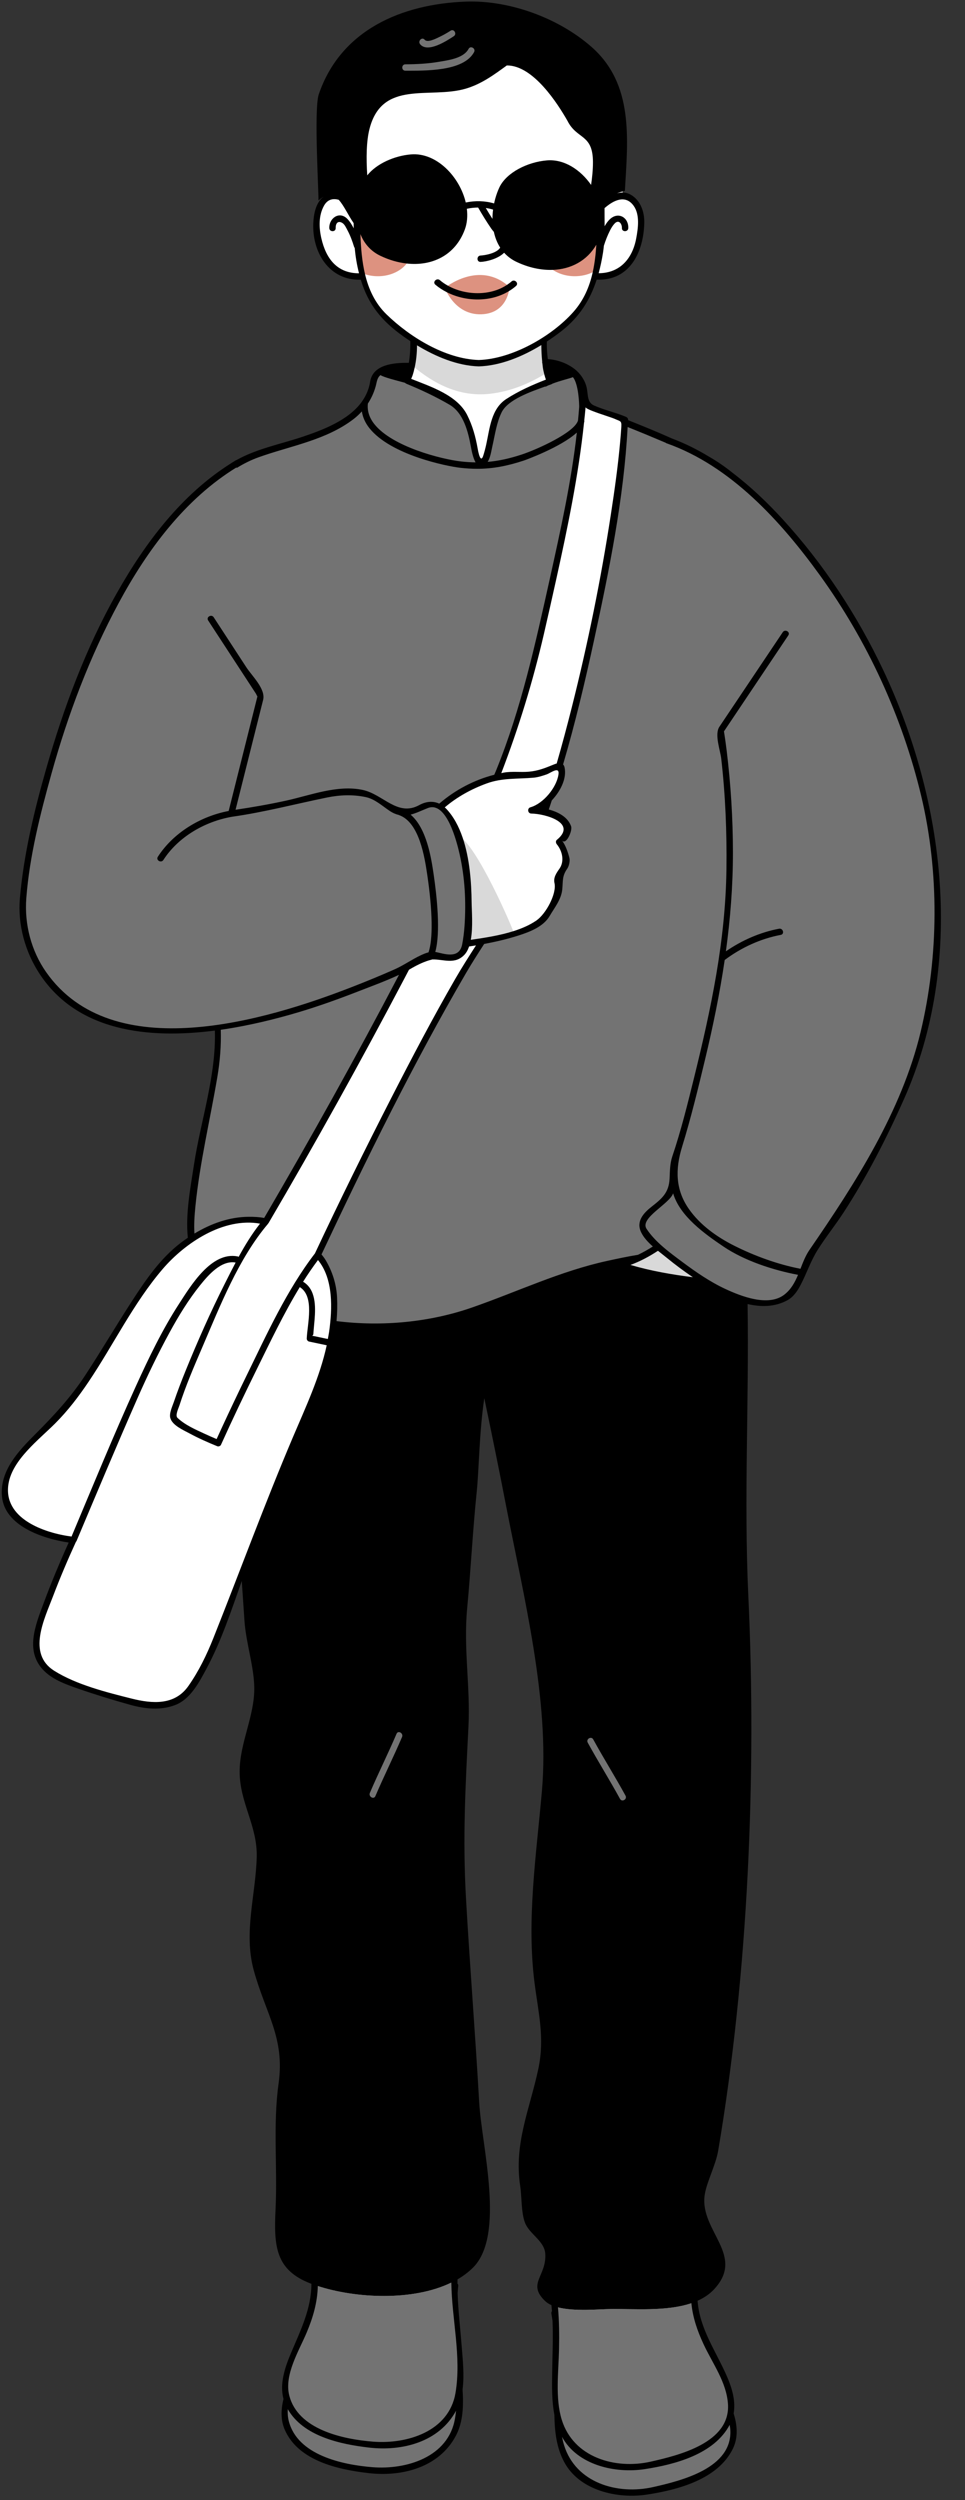 <?xml version="1.0" encoding="UTF-8"?><svg xmlns="http://www.w3.org/2000/svg" xmlns:xlink="http://www.w3.org/1999/xlink" height="501.2" preserveAspectRatio="xMidYMid meet" version="1.0" viewBox="560.5 0.3 193.5 501.2" width="193.5" zoomAndPan="magnify"><rect x="560.5" y="0.3" width="193.5" height="501.2" fill="#333333" stroke="none"/><g id="change1_1"><path d="M748.363,182.065c-0.484,23.838-3.356,32.529-15.286,54.275c-2.803,5.107-5.798,9.672-9.323,14.285 c-2.054,2.687-2.844,8.564-6.299,10.11c-2.106,0.937-4.54,0.886-7.062,0.262c-0.465-0.115-0.935-0.278-1.404-0.431 c0.254,0.521,0.51,0.855,0.772,0.927c0.135,8.102,0.026,16.346-0.08,24.322c-0.149,11.282-0.304,22.947,0.231,34.387 c1.785,38.233-0.36,77.707-6.041,111.153c-0.234,1.383-0.808,2.934-1.364,4.436c-0.623,1.685-1.21,3.276-1.374,4.688 c-0.35,3.047,0.96,5.614,2.228,8.097c1.783,3.494,3.324,6.513-0.178,10.247c-0.925,0.986-2.128,1.759-3.677,2.362 c-0.079,0.031-0.163,0.053-0.243,0.082c0.158,0.172,0.316,0.335,0.475,0.514c0.352,5.999,4.209,10.88,6.443,16.328 c0.916,2.252,1.112,4.223,0.777,5.946c3.163,9.364-6.42,13.65-14.556,15.261c-8.781,2.146-18.939-0.969-19.871-11.207 c-0.098-1.077-0.152-2.167-0.184-3.263c-0.128-0.585-0.222-1.197-0.28-1.837c-0.521-5.72,0.058-11.766-0.135-17.484 c-0.082-0.526-0.145-1.059-0.253-1.574l0.176,0.015c-0.027-0.435-0.065-0.867-0.104-1.297c0.092-0.206,0.189-0.389,0.283-0.586 c-0.025-0.008-0.056-0.013-0.081-0.021c-0.728-0.243-1.295-0.554-1.685-0.925c-1.923-1.838-1.489-2.856-0.77-4.543 c0.488-1.146,1.095-2.572,0.982-4.501c-0.101-1.732-1.224-2.903-2.309-4.037c-0.756-0.79-1.47-1.537-1.812-2.429 c-0.463-1.217-0.58-3.038-0.684-4.645c-0.06-0.926-0.116-1.802-0.231-2.552c-0.93-6.084,0.503-11.326,2.019-16.877 c0.56-2.05,1.14-4.172,1.607-6.371c1.081-5.094,0.433-9.408-0.253-13.977c-0.169-1.121-0.341-2.269-0.494-3.462 c-1.307-10.2-0.249-20.776,0.775-31.004c0.246-2.465,0.493-4.926,0.706-7.374c1.342-15.362-2.242-32.907-5.404-48.386 c-0.614-3.006-1.218-5.956-1.772-8.826c-1.27-6.569-2.707-13.665-4.393-21.697l-1.259,0.038c-0.656,4.426-0.918,9.186-1.126,13.01 c-0.123,2.243-0.229,4.18-0.388,5.714c-0.441,4.258-0.76,8.592-1.068,12.783c-0.256,3.489-0.521,7.096-0.856,10.636 c-0.424,4.486-0.184,8.839,0.047,13.048c0.193,3.493,0.391,7.104,0.208,10.758l-0.054,1.058c-0.593,11.66-1.105,21.729-0.434,33.467 c0.385,6.756,0.856,13.619,1.312,20.255c0.463,6.738,0.94,13.704,1.329,20.559c0.119,2.103,0.486,4.748,0.874,7.549 c1.259,9.079,2.826,20.378-1.934,25.106c-0.97,0.964-2.152,1.808-3.609,2.581c0.093,0.192,0.188,0.391,0.279,0.578 c-0.004,0.329-0.002,0.659,0.002,0.99l0.187-0.029c-0.064,0.466-0.115,0.935-0.157,1.408c0.203,5.771,1.246,11.827,1.135,17.63 c-0.012,0.635-0.063,1.245-0.146,1.831c0.047,1.103,0.07,2.2,0.049,3.288c-0.196,10.278-10.104,14.112-19.016,12.602 c-8.23-1.026-18.094-4.613-15.612-14.178c-0.457-1.695-0.403-3.675,0.349-5.987c1.844-5.608,5.353-10.765,5.255-16.795 c0.099-0.179,0.205-0.371,0.316-0.57c-0.034-0.012-0.07-0.022-0.104-0.033l-0.285-0.096c-0.144-0.048-0.288-0.095-0.423-0.148 c-6.778-2.567-7.058-7.105-6.714-14.275c0.162-3.391,0.111-6.78,0.063-10.058c-0.079-5.205-0.154-10.121,0.543-15.127 c0.914-6.569-0.724-10.907-2.621-15.93c-0.816-2.163-1.662-4.398-2.375-7.005c-1.35-4.926-0.74-9.751-0.094-14.859 c0.316-2.504,0.644-5.094,0.71-7.668c0.085-3.304-0.841-6.174-1.737-8.948c-0.87-2.693-1.692-5.237-1.688-8.192 c0.004-2.784,0.741-5.537,1.454-8.199c0.763-2.848,1.55-5.791,1.477-8.836c-0.056-2.303-0.54-4.737-1.006-7.09 c-0.405-2.042-0.824-4.153-0.96-6.161l-0.645-9.531c0.147-0.407,0.159-1.083,0.073-1.95c-0.239,0.62-0.497,1.236-0.721,1.86 c-0.353,0.983-0.691,1.968-0.995,2.961c-2.701,6.628-5.17,15.267-9.619,20.873c-4.317,4.98-10.945,2.28-17.078,0.337 c-6.132-1.943-14.904-3.786-13.324-11.303c1.316-6.264,7.344-19.388,7.344-19.388s-13.42-1.512-13.719-9.424 c-0.695-6.033,8.533-12.598,12.092-17.083c5.075-5.474,14.348-23.15,19.423-28.624c1.967-2.215,3.942-3.898,5.852-5.177 c-0.295-2.923,0.178-6.536,0.765-11.428c1.081-11.014,4.969-20.959,4.603-31.108c-31.675,4.26-40.046-14.163-39.077-25.799 c1.265-15.175,13.418-68.732,41.908-86.565c0.313-0.213,0.626-0.412,0.937-0.596c0.041-0.024,0.08-0.053,0.121-0.077l0,0.002 c7.457-4.334,25.857-5,27.335-16.784c0.369-2.945,7.623-2.658,7.623-2.658l-0.888,2.915c0.361-0.909,0.661-1.879,0.889-2.915 c0.011-0.064,0.016-0.134,0.026-0.199c0,0,0,0,0,0c0.249-1.644,0.269-3.585,0.178-5.512c-3.444-2.172-6.347-4.686-7.56-6.716 c-0.949-1.589-1.827-3.828-2.491-6.161c-0.15-0.058-0.292-0.128-0.437-0.194l0.033,0.591c-5.369,0.358-8.023-3.384-8.739-9.021 c-0.341-2.69,0.186-4.761,1.235-5.96c-0.198-1.571-0.388-3.13-0.407-3.612c-0.189-4.998-0.584-15.397,0.129-17.487 c5.129-15.043,20.293-17.833,28.876-18.157c0.365-0.014,0.73-0.021,1.098-0.021c8.338,0,17.412,3.425,23.682,8.937 c7.799,6.858,7.18,16.918,6.581,26.647l0.137,2.553c2.482,0.08,4.087,2.841,3.546,7.102c-0.716,5.637-3.371,9.379-8.739,9.021 l0.143-2.553c-0.677,3.056-1.799,6.24-3.039,8.315c-1.213,2.03-4.118,4.546-7.563,6.718c-0.081,1.695-0.07,3.393,0.103,4.897 c0.037,0,8.844,0.019,7.912,8.977c0,0,0.07,0.026,0.197,0.074c3.332,0.147,4.845,1.326,7.843,2.525 c-0.006,0.159-0.019,0.349-0.027,0.516c2.64,1.059,5.641,2.296,8.542,3.565l-0.001-0.001c2.354,0.803,4.747,1.932,7.15,3.348 c0.84,0.431,1.615,0.85,2.301,1.248c2.419,1.406,4.511,3.128,6.354,5.067C730.43,115.731,748.994,151.047,748.363,182.065z" fill="#FFF"/></g><g id="change2_1"><path d="M662.672,57.844c0,0-0.257,5.277-5.645,5.46c-5.389,0.182-7.332-5.295-7.332-5.295 S656.612,52.311,662.672,57.844z M636.396,44.51c-0.398-0.02-0.786-0.006-1.166,0.028c0.181,1.11,0.364,2.148,0.535,3.056 c-1.665,0.213-2.866-0.651-3.856-1.889c0.221,3.063,0.188,6.043,0.571,9.079c0.094,0.048,0.197,0.086,0.294,0.131 c0.144,0.066,0.286,0.136,0.437,0.194c0.805,0.312,1.693,0.508,2.634,0.555c3.848,0.189,7.091-2.153,7.244-5.232 C643.241,47.351,640.244,44.701,636.396,44.51z M678.286,44.803c-0.059,0.061-0.11,0.125-0.171,0.185 c0-0.072,0.007-0.145,0.008-0.217c-0.782-0.198-1.616-0.303-2.491-0.26c-3.848,0.189-6.846,2.841-6.693,5.921 c0.152,3.08,3.395,5.422,7.244,5.232c1.371-0.068,2.63-0.452,3.681-1.052c0.324-2.904,0.636-5.752,0.816-8.676 C679.996,45.432,679.181,45.049,678.286,44.803z" fill="#DD9280"/></g><g id="change3_1"><path d="M681.5,364.167c-0.229-4.67-4.013-10.382-6.787-13.981c-1.335-1.732-0.266-4.476,1.435-5.473 c2.063-1.208,4.145-0.288,5.473,1.435c3.735,4.846,7.574,11.794,7.879,18.019C689.753,369.325,681.752,369.301,681.5,364.167z M638.954,365.186c3.462-5.2,5.751-11.291,7.403-17.289c1.372-4.982-6.346-7.094-7.714-2.127 c-1.484,5.389-3.486,10.705-6.597,15.378C629.178,365.456,636.11,369.457,638.954,365.186z M642.269,194.138 c1.576-0.716,2.801-2.084,4.536-2.365c1.727-0.279,3.386,1.118,5.115,0.442c1.199-0.469,1.685-1.496,1.938-2.719 c0.156-0.753,0.225-1.579,0.316-2.399c0.484-4.343,0.28-8.847-0.408-13.123c-0.26-1.616-0.708-3.972-1.472-6.198 c-0.807-2.351-1.971-4.543-3.651-5.568c2.98-2.626,7.04-5.056,11.457-6.087c4.823-11.599,6.546-18.383,11.296-39.759 c5.121-23.045,5.882-34.453,5.885-34.454c0.244,0,0.453,0.019,0.679,0.029c-0.127-0.048-0.197-0.074-0.197-0.074 c0.931-8.958-7.875-8.977-7.912-8.977c0,0-0.003,0-0.003,0l0.006,0.023l1.032,3.809l0.001,0.004c0,0-7.716,2.901-9.847,5.188 s-2.358,11.704-4.171,11.229c-1.813-0.475-0.367-5.738-4.471-11.229c-0.525-0.703-5.588-3.434-10.232-5.286l0.003-0.01l0.888-2.915 c0,0-7.254-0.287-7.623,2.658c-1.478,11.784-19.878,12.45-27.335,16.784l0-0.002c-0.041,0.024-0.08,0.053-0.121,0.077 c-0.311,0.184-0.623,0.384-0.937,0.596c-28.491,17.833-40.644,71.39-41.908,86.565c-0.97,11.636,7.402,30.059,39.077,25.799 c0.366,10.149-3.522,20.094-4.603,31.108c-0.587,4.892-1.06,8.505-0.765,11.428c8.069-5.405,14.948-3.535,14.948-3.535 s14.808-25.231,28.236-50.929C642.108,194.21,642.187,194.176,642.269,194.138z M638.632,16.624 c4.272,0.719,8.645,0.655,12.666-1.083c2.671-1.155,7.552-3.136,8.087-6.466c0.236-1.467-0.656-2.547-1.747-2.991 c1.039-2.821-3.117-5.149-4.534-2.289c-0.375,0.758-2.707,1.182-3.523,1.414c-2.087,0.594-4.151,0.911-6.322,0.945 c-3.299,0.051-3.304,5.172,0,5.121c2.663-0.041,5.239-0.473,7.789-1.179c-0.71,0.322-1.353,0.588-1.711,0.754 c-2.858,1.32-6.292,1.351-9.344,0.837C636.764,11.142,635.381,16.076,638.632,16.624z M706.183,478.111 c-2.234-5.448-6.09-10.329-6.443-16.328c-5.056,1.963-11.995,1.332-16.765,1.395c-2.548,0.034-7.909,0.595-11.222-0.508 c0.039,0.43,0.077,0.862,0.104,1.297l-0.176-0.015c0.109,0.515,0.172,1.048,0.253,1.574c0.193,5.718-0.386,11.764,0.135,17.484 c0.058,0.64,0.153,1.252,0.28,1.837c0.032,1.096,0.086,2.186,0.184,3.263c0.932,10.238,11.09,13.353,19.871,11.207 c8.135-1.611,17.718-5.897,14.556-15.261C707.294,482.333,707.099,480.363,706.183,478.111z M651.59,459.965 c0.042-0.472,0.093-0.942,0.157-1.408l-0.187,0.029c-0.003-0.331-0.006-0.662-0.002-0.99c-7.943,4.205-20.233,3.457-27.954,0.76 c0.097,6.029-3.412,11.187-5.255,16.795c-0.752,2.313-0.806,4.292-0.349,5.987c-2.482,9.566,7.383,13.153,15.612,14.178 c8.912,1.511,18.82-2.324,19.016-12.602c0.021-1.088-0.001-2.186-0.049-3.288c0.084-0.586,0.134-1.196,0.146-1.831 C652.836,471.792,651.793,465.736,651.59,459.965z M710.121,98.204c-1.843-1.939-3.935-3.66-6.354-5.067 c-0.686-0.398-1.461-0.817-2.301-1.248c-2.403-1.416-4.795-2.545-7.15-3.348l0.001,0.001c-2.9-1.269-5.902-2.506-8.542-3.565 c-0.552,11.622-5.518,42.973-13.176,68.899c0.139-0.013,0.243,0.012,0.306,0.094c0.881,1.154-0.402,4.099-2.28,6.273 c-0.311,0.954-0.624,1.902-0.943,2.832c3.375,0.793,7.059,2.99,2.931,6.037c0.097-0.072,1.435,2.986,1.449,3.377 c0.054,1.469-0.576,1.815-1.38,3.046c-1.041,1.593,0.273,2.349-0.174,3.984c-0.385,1.411-1.754,2.018-2.123,3.499 c-0.729,2.929-6.953,4.796-13.313,5.952c-13.12,20.805-32.855,62.902-32.855,62.902s3.476,3.417,3.281,10.571 c0.012,1.026-0.057,2.06-0.158,3.099c6.124,0.953,12.408,1.066,18.132,0.09c10.488-1.787,19.821-6.951,29.907-10.054 c4.21-1.294,8.536-2.341,12.912-2.97c1.485-0.71,2.937-1.588,4.203-2.441c0.283,0.253,0.54,0.477,0.709,0.62 c2.102,1.782,5.226,4.266,8.69,6.393c2.732,1.678,5.669,3.114,8.5,3.815c2.522,0.624,4.955,0.675,7.062-0.262 c3.455-1.547,4.245-7.423,6.299-10.11c3.525-4.613,6.52-9.178,9.323-14.285c11.931-21.747,14.802-30.437,15.286-54.275 C748.994,151.047,730.43,115.731,710.121,98.204z" fill="#737373"/></g><g id="change4_1"><path d="M669.955,73.696c0.096,0.437,0.213,0.854,0.333,1.267c-0.001,0-0.001,0.001-0.002,0.001 c-3.497,2.145-7.221,3.794-11.555,4.279c-6.065,0.68-11.276-1.97-15.647-5.746c0,0,0,0,0,0c0.249-1.644,0.269-3.585,0.178-5.512 c4.312,2.719,9.473,4.899,13.245,4.899c3.77,0,8.93-2.178,13.241-4.896c-0.081,1.695-0.07,3.393,0.103,4.897c0,0-0.003,0-0.003,0 l0.006,0.024C669.884,73.176,669.913,73.444,669.955,73.696z M693.203,250.79c-0.169-0.143-0.425-0.367-0.709-0.62 c-1.266,0.853-2.718,1.731-4.203,2.441c-1.194,0.571-2.407,1.035-3.56,1.272c4.285,1.504,11.674,2.622,17.161,3.3 C698.429,255.055,695.305,252.572,693.203,250.79z M652.294,167.776c0.764,2.226,1.212,4.583,1.472,6.198 c0.689,4.276,0.892,8.78,0.408,13.123c-0.091,0.82-0.16,1.647-0.316,2.399c3.286-0.487,6.785-1.153,9.72-2.051 C663.538,186.91,656.029,169.309,652.294,167.776z" fill="#D9D9D9"/></g><g id="change5_1"><path d="M662.549,58.661c-3.658,2.236-8.642,2.154-12.459,0.214c-0.827-0.421-1.605-0.918-2.296-1.509 c-0.629-0.536,0.282-1.438,0.905-0.905c0.488,0.417,1.029,0.785,1.605,1.106c3.525,1.964,8.461,2.098,11.837-0.145 c0.324-0.215,0.639-0.445,0.931-0.705c0.615-0.547,1.523,0.356,0.905,0.905C663.533,58.017,663.05,58.355,662.549,58.661z M741.796,220.563c-3.502,7.875-7.531,15.74-12.247,22.956c-1.627,2.491-3.503,4.812-5.087,7.332 c-1.421,2.262-2.194,4.677-3.421,7.027c-0.628,1.204-1.422,2.401-2.643,3.071c-2.488,1.365-5.27,1.398-7.996,0.764 c0.315,19.48-0.758,39.031,0.149,58.46c1.676,35.877-0.013,75.751-6.048,111.291c-0.503,2.964-2.434,6.488-2.733,9.091 c-0.817,7.102,8.25,11.915,1.881,18.707c-0.911,0.971-2.028,1.702-3.275,2.26c0.423,5.718,3.762,10.205,5.961,15.333 c0.975,2.273,1.709,4.818,1.27,7.263c0.717,2.31,0.958,4.765-0.141,7.034c-2.987,6.167-11.028,8.28-17.239,9.227 c-5.93,0.905-13.522-0.802-16.588-6.511c-1.578-2.94-1.925-6.2-1.972-9.48c-0.529-2.721-0.489-5.57-0.448-8.362 c0.052-3.49,0.209-6.992,0.075-10.476c-0.071-0.476-0.138-0.953-0.229-1.428c-0.04-0.208,0.015-0.383,0.117-0.518 c-0.03-0.401-0.071-0.802-0.111-1.202c-0.482-0.218-0.906-0.481-1.244-0.803c-3.701-3.534,0.278-4.948,0.013-9.469 c-0.154-2.63-3.181-3.923-4.079-6.277c-0.766-2.007-0.634-5.261-0.95-7.326c-1.302-8.516,1.918-15.394,3.632-23.479 c1.315-6.197,0.027-11.122-0.755-17.225c-1.628-12.708,0.365-25.754,1.479-38.515c1.589-18.195-3.713-39.176-7.167-57.034 c-1.4-7.241-2.875-14.468-4.39-21.687c-1.023,6.898-1.068,14.423-1.511,18.696c-0.808,7.793-1.187,15.617-1.923,23.412 c-0.771,8.155,0.666,15.685,0.256,23.778c-0.609,12.031-1.177,22.398-0.488,34.456c0.777,13.612,1.869,27.203,2.641,40.815 c0.497,8.76,5.289,26.654-1.248,33.146c-0.908,0.902-1.951,1.679-3.094,2.348c-0.005,0.285-0.011,0.571-0.012,0.856 c0.112,0.102,0.178,0.255,0.154,0.464c-0.057,0.482-0.089,0.964-0.125,1.445c0.119,3.537,0.536,7.066,0.814,10.611 c0.216,2.753,0.558,5.809,0.179,8.683c0.199,3.186,0.137,6.491-1.337,9.279c-3.368,6.372-10.784,8.278-17.518,7.5 c-6.079-0.703-14.038-2.436-16.779-8.653c-0.881-1.997-0.776-4.141-0.274-6.215c-0.81-3.027,0.283-6.289,1.455-9.082 c1.915-4.559,4.138-8.958,4.143-13.997c-0.02-0.008-0.043-0.014-0.064-0.022c-7.143-2.706-7.482-7.492-7.126-14.906 c0.411-8.569-0.548-16.912,0.611-25.243c1.279-9.194-2.596-13.984-4.98-22.677c-2.078-7.583,0.398-15.106,0.594-22.712 c0.161-6.268-3.432-10.89-3.425-17.125c0.008-5.852,3.073-11.231,2.931-17.017c-0.104-4.23-1.667-8.849-1.965-13.224 c-0.182-2.656-0.359-5.313-0.539-7.97c-2.117,5.954-4.087,11.998-7.061,17.545c-1.467,2.737-3.229,6.179-6.344,7.345 c-2.936,1.1-6.025,0.753-8.995-0.072c-3.503-0.972-7.034-2.056-10.469-3.253c-2.274-0.793-4.779-1.681-6.572-3.357 c-4.22-3.947-1.931-9.352-0.197-14.005c1.499-4.024,3.16-7.993,4.931-11.905c-5.225-0.785-12.886-3.34-13.386-9.311 c-0.43-5.124,3.347-9.066,6.732-12.456c3.7-3.706,7.082-7.358,9.963-11.75c3.231-4.928,6.216-10.013,9.424-14.956 c2.778-4.282,5.693-8.546,9.814-11.67c0.438-0.332,0.889-0.65,1.345-0.961c-0.495-4.792,0.526-10.03,1.228-14.633 c1.357-8.894,4.467-17.825,4.192-26.899c-13.348,1.722-27.569,0.184-35.145-11.367c-2.904-4.426-4.41-9.857-3.951-15.155 c0.763-8.795,2.874-17.566,5.294-26.033c3.47-12.137,7.935-24.153,14.159-35.166c5.711-10.103,12.957-19.75,22.892-26.001 c0.078-0.051,0.152-0.108,0.231-0.157c0.061-0.039,0.127-0.069,0.189-0.107c0.174-0.107,0.343-0.222,0.519-0.327 c0.052-0.031,0.102-0.038,0.153-0.054c4.063-2.285,8.848-3.192,13.225-4.66c4.095-1.374,9.234-3.324,11.895-7.018 c0.034-0.083,0.082-0.156,0.145-0.217c0.752-1.103,1.297-2.349,1.521-3.786c0.543-3.49,4.73-3.858,7.765-3.809 c0.23-1.415,0.324-2.875,0.297-4.356c-0.477-0.314-0.95-0.63-1.404-0.953c-4.279-3.045-7.009-6.306-8.529-11.368 c-0.013,0.001-0.023,0.008-0.037,0.009c-6.264,0.196-9.739-5.44-9.484-11.341c0.076-1.76,0.492-4.058,1.973-5.239 c-0.298,0.175-0.614,0.409-0.95,0.712c0.165-0.148-0.965-18.236,0.074-21.286c4.412-12.94,16.646-18.107,29.459-18.591 c8.772-0.332,18.646,3.29,25.226,9.076c8.497,7.472,7.31,18.385,6.693,28.881c-0.587,0.098-1.099,0.272-1.58,0.478 c0.896-0.25,1.82-0.245,2.698,0.239c2.025,1.115,2.838,3.499,2.776,5.728c-0.166,5.888-2.92,11.547-9.484,11.341 c-0.023-0.001-0.039-0.012-0.061-0.014c-1.3,4.022-3.421,7.474-7.052,10.309c-0.923,0.721-1.909,1.429-2.939,2.105 c-0.026,1.203,0.035,2.384,0.196,3.522c1.923,0.126,3.835,0.813,5.354,1.979c1.138,0.873,2.073,2.236,2.414,3.638 c0.349,1.431,0.025,3.027,1.502,3.685c1.98,0.883,4.303,1.392,6.35,2.25c0.259,0.109,0.483,0.307,0.47,0.617 c-0.001,0.022-0.003,0.044-0.004,0.066c2.962,1.175,5.913,2.382,8.817,3.684c2.574,0.967,5.041,2.192,7.395,3.624 c1.674,0.962,3.229,2.028,4.669,3.195c3.699,2.809,7.092,6.051,10.172,9.42c8.169,8.935,14.92,19.219,20.098,30.157 C750.079,161.001,753.935,193.263,741.796,220.563z M680.537,55.073c4.239-0.019,6.77-2.879,7.533-6.976 c0.373-1.999,0.782-4.777-0.53-6.569c-1.692-2.311-4.102-1.012-5.818,0.496c-0.005,1.209,0.015,2.422,0.016,3.633 c0.313-0.557,0.673-1.066,1.108-1.459c1.664-1.503,3.71-0.296,3.638,1.826c-0.028,0.823-1.308,0.826-1.28-0.001 c0.028-0.854-0.625-1.789-1.453-0.921c-0.383,0.401-0.67,0.881-0.92,1.372c-0.506,0.994-0.911,2.035-1.246,3.098 c-0.043,0.441-0.093,0.882-0.161,1.319C681.197,52.349,680.901,53.737,680.537,55.073z M677.614,84.989 c-1.112,10.61-3.306,21.153-5.601,31.543c0,0.001-0.001,0.002-0.001,0.003c-0.805,3.621-1.611,7.243-2.449,10.856 c-2.234,9.625-5.052,18.792-8.547,27.904c0.161-0.032,0.318-0.08,0.48-0.109c1.707-0.303,3.372-0.035,5.07-0.187 c1.835-0.165,3.289-0.743,4.966-1.438c0.185-0.077,0.388-0.148,0.593-0.201c1.087-3.765,2.094-7.547,3.043-11.316 c3.204-12.717,5.825-25.599,7.813-38.563c0.749-4.878,1.44-9.772,1.878-14.69c0.087-0.97,0.169-1.941,0.227-2.914 c0.076-1.28-0.189-1.084-1.357-1.622c-0.743-0.342-5.744-1.806-5.805-2.322c-0.003,0-0.006,0-0.009,0 c-0.012,0.17-0.026,0.34-0.041,0.509c-0.063,0.721-0.147,1.441-0.221,2.162c0.02,0.096,0.025,0.195-0.002,0.296 C677.643,84.931,677.623,84.96,677.614,84.989z M666.863,162.135c2.557-0.726,5.224-3.92,5.619-6.561 c0.269-1.792-1.584-0.297-2.385-0.026c-0.842,0.285-1.703,0.57-2.595,0.65c-3.24,0.291-6.29,0.009-9.438,1.164 c-3.022,1.107-5.924,2.694-8.381,4.795c0.085,0.077,0.173,0.142,0.255,0.227c1.5,1.565,2.562,3.594,3.322,5.815 c1.429,4.178,1.769,9.054,1.807,12.911c0.018,1.804,0.304,5.022-0.164,7.592c2.782-0.403,5.835-0.861,8.634-1.762 c1.629-0.524,3.175-1.188,4.509-2.102c1.949-1.337,4.116-5.419,3.638-7.514c-0.256-1.122,0.403-2.032,1.009-2.901 c1.028-1.474,0.568-3.528-0.531-4.859c-0.205-0.247-0.288-0.67,0-0.905c4.154-3.402-2.33-5.235-5.127-5.268 C666.309,163.384,666.164,162.334,666.863,162.135z M623.577,264.868c-0.074,0.923-0.178,1.846-0.237,2.77 c-0.024,0.371-0.214,0.452-0.283,0.466c0.047-0.006,0.198-0.007,0.571,0.072c0.869,0.182,1.738,0.365,2.607,0.547 c0.09-0.494,0.195-0.986,0.265-1.483c0.633-4.517,0.885-10.549-2.241-14.343c-1.047,1.405-2.042,2.854-2.983,4.347 C623.837,258.767,623.796,262.185,623.577,264.868z M638.979,220.367c4.105-8.013,8.291-15.994,12.787-23.796 c1.318-2.287,2.745-4.522,4.18-6.753c-0.461,0.077-0.922,0.149-1.384,0.219c-0.226,0.657-0.529,1.23-0.938,1.663 c-1.927,2.037-4.2,0.871-6.466,0.938c-0.055,0.091-1.444,0.141-4.653,2.069c-0.311,0.593-0.621,1.187-0.932,1.779 c-8.701,16.536-17.775,32.894-27.231,49.011c-0.011,0.019-0.034,0.023-0.047,0.04c-0.019,0.03-0.026,0.062-0.051,0.092 c-5.925,6.986-9.629,16.501-13.211,24.824c-1.636,3.804-3.292,7.647-4.556,11.595c-0.174,0.542-0.895,1.996-0.394,2.475 c1.486,1.422,3.555,2.326,5.403,3.179c0.811,0.374,1.627,0.737,2.45,1.083c0.332-0.731,0.666-1.462,1.003-2.191 c1.631-3.528,3.294-7.043,5.002-10.535c4.06-8.301,8.058-17.134,13.716-24.499c0.001-0.003,0.002-0.006,0.003-0.009 C628.577,241.066,633.701,230.673,638.979,220.367z M647.777,191.136c0.019,0.003,0.037-0.001,0.056,0.003 c1.611,0.3,4.746,1.573,5.345-1.533c0.233-1.212,0.385-2.466,0.47-3.699c0.33-4.816,0.077-9.711-1-14.428 c-0.512-2.244-2.572-10.7-6.378-9.186c-1.242,0.495-2.343,1.038-3.438,1.314c3.241,2.752,4.142,8.746,4.606,11.873 C648.094,179.905,648.884,187.183,647.777,191.136z M669.846,77.848c0.016-0.024,0.025-0.061,0.039-0.087 c-3.005,1.072-7.574,2.662-8.808,5.213c-1.018,2.101-1.323,4.481-1.84,6.737c-0.21,0.916-0.382,2.288-0.957,3.182 c2.192-0.189,4.392-0.667,6.878-1.489c3.032-1.005,10.541-4.381,11.244-6.806c0.082-0.896,0.173-1.792,0.235-2.689 c0.02-0.292-0.081-4.629-1.262-6.002c-0.848,0.331-2.449,0.667-4.101,1.305c-0.064,0.05-0.138,0.092-0.218,0.123 c-0.2,0.076-0.417,0.155-0.643,0.237C670.223,77.659,670.034,77.751,669.846,77.848z M662.007,80.297 c2.47-1.607,5.206-2.824,7.956-3.895c-0.121-0.347-0.228-0.699-0.321-1.058c-0.125-0.483-0.234-0.974-0.305-1.478 c-0.032-0.229-0.047-0.461-0.074-0.691c-0.011-0.04-0.022-0.08-0.033-0.12c-0.022-0.082-0.017-0.164-0.006-0.245 c-0.114-1.106-0.172-2.221-0.174-3.341c-3.836,2.346-8.223,4.145-12.545,4.28c-4.296-0.134-8.623-1.945-12.388-4.225 c-0.004,1.524-0.148,3.017-0.466,4.447c-0.129,0.578-0.271,1.151-0.465,1.704c-0.065,0.184-0.153,0.352-0.223,0.533 c-0.004,0.014-0.008,0.028-0.013,0.042c3.973,1.574,9.245,3.279,11.234,7.256c1.086,2.17,1.686,4.376,2.106,6.757 c0.087,0.497,0.561,3.108,1.119,1.358c0.235-0.74,0.43-1.486,0.595-2.246C658.712,86.133,658.987,82.264,662.007,80.297z M644.743,9.166c1.511,1.831,5.353-0.691,6.751-1.607c0.688-0.451,0.046-1.559-0.647-1.105c-0.754,0.494-1.544,0.927-2.358,1.314 c-0.58,0.277-2.293,1.156-2.841,0.493C645.123,7.623,644.222,8.535,644.743,9.166z M641.782,14.475 c3.793-0.02,11.65,0.225,13.782-3.731c0.392-0.727-0.714-1.374-1.105-0.647c-1.019,1.892-3.991,2.255-5.901,2.585 c-2.226,0.385-4.519,0.501-6.775,0.512C640.957,13.199,640.956,14.479,641.782,14.475z M634.142,35.454 c1.834-2.314,5.392-3.922,8.759-4.203c5.148-0.43,9.792,4.514,10.992,9.646c1.882-0.402,3.859-0.353,5.684,0.186 c0.245-1.164,0.616-2.292,1.105-3.318c1.451-2.902,5.596-4.988,9.479-5.312c3.489-0.292,6.75,1.886,8.865,4.916 c0.207-1.455,0.371-2.958,0.371-4.545c0-5.761-3.201-4.481-5.121-8.322c-1.913-3.348-6.825-11.116-12.145-11.083 c-2.426,1.749-5.033,3.737-8.338,4.682c-7.161,2.046-16.64-1.838-19.189,7.99C633.963,28.561,633.911,31.952,634.142,35.454z M657.909,41.995c0.431,0.736,0.876,1.465,1.34,2.181c-0.002-0.618,0.042-1.239,0.12-1.857 C658.895,42.171,658.407,42.065,657.909,41.995z M632.489,55.089c-0.439-1.727-0.707-3.4-0.866-5.095 c-0.057-0.065-0.104-0.146-0.134-0.245c-0.343-1.119-0.755-2.24-1.307-3.272c-0.253-0.474-0.57-1.207-1.056-1.492 c-0.924-0.542-1.347,0.186-1.317,1.04c0.028,0.826-1.252,0.823-1.28,0.001c-0.068-1.995,2.042-3.499,3.638-1.826 c0.51,0.534,0.907,1.186,1.259,1.869c-0.004-0.293-0.01-0.584-0.011-0.882c0-0.053-0.003-0.106-0.004-0.159 c-1.093-1.593-1.953-3.534-2.992-4.676c-1.117-0.308-2.222-0.122-2.947,1.177c-1.11,1.99-1.029,4.402-0.53,6.569 C625.883,52.18,628.116,55.087,632.489,55.089z M656.504,72.47c6.653-0.209,14.577-4.7,18.951-9.616 c2.11-2.371,3.255-5.1,3.898-7.99c0.398-1.79,0.605-3.64,0.724-5.507c-1.9,3.248-5.096,4.895-8.693,5.041 c-2.375,0.096-4.917-0.449-7.369-1.626c-0.972-0.465-1.772-1.086-2.429-1.811c-1.167,1.193-3.453,1.791-4.72,1.844 c-0.826,0.035-0.822-1.246,0-1.28c0.927-0.039,3.262-0.472,3.933-1.584c-0.612-0.946-1.023-2.019-1.269-3.152 c-0.202-0.239-0.391-0.469-0.541-0.688c-0.932-1.362-1.799-2.767-2.619-4.199c-0.76,0.008-1.519,0.089-2.258,0.252 c0.173,1.44,0.071,2.861-0.405,4.149c-1.929,5.222-6.607,7.399-11.686,6.819c-1.74-0.199-3.526-0.717-5.266-1.552 c-1.971-0.942-3.254-2.506-3.99-4.349c0.098,2.713,0.309,5.461,0.93,8.049c0.723,3.015,1.998,5.809,4.314,8.061 C642.698,67.886,649.803,72.259,656.504,72.47z M635.561,85.316c3.585,4.537,13.443,7.043,17.39,7.491 c1.001,0.113,1.963,0.172,2.909,0.183c-0.54-0.954-0.809-2.452-0.921-3.064c-0.56-3.034-1.466-6.844-4.311-8.501 c-2.768-1.612-5.67-2.977-8.633-4.19c-0.111-0.046-0.205-0.118-0.286-0.2c-2.063-0.56-4.011-1.032-4.932-1.534 c-0.704,0.611-0.695,1.357-0.971,2.33c-0.345,1.222-0.872,2.346-1.542,3.376C634.105,82.639,634.537,84.022,635.561,85.316z M631.029,198.18c2.897-1.128,5.775-2.305,8.617-3.567c1.835-0.816,3.444-1.984,5.238-2.815c0.501-0.232,1.013-0.453,1.543-0.586 c0.91-2.589,0.831-8.21-0.255-15.544c-0.509-3.421-1.567-10.541-5.667-11.972c-0.016-0.005-0.026-0.018-0.041-0.024 c-0.59-0.136-1.203-0.396-1.858-0.835c-1.508-1.01-2.951-2.366-4.784-2.75c-2.571-0.54-5.19-0.438-7.761,0.087 c-6.351,1.298-12.574,2.943-19.011,3.854c0,0-0.001,0-0.001,0c-5.426,0.933-10.789,4.014-13.79,8.667 c-0.446,0.691-1.554,0.05-1.106-0.645c3.109-4.822,8.569-8.111,14.199-9.177c1.849-7.363,3.697-14.727,5.546-22.09 c0.101-0.402,0.202-0.804,0.303-1.206c-0.151,0.604-0.061,0.271-0.461-0.342c-1.091-1.669-2.18-3.339-3.27-5.008 c-2.077-3.18-4.152-6.36-6.228-9.541c-0.453-0.694,0.656-1.335,1.105-0.647c2.188,3.353,4.377,6.705,6.565,10.058 c1.114,1.705,3.897,4.329,3.35,6.506c-1.843,7.342-3.687,14.684-5.53,22.026c3.406-0.504,6.806-1.098,10.167-1.835 c4.871-1.07,10.25-3.207,15.312-2.144c4.107,0.862,6.994,5.442,11.365,3.039c1.333-0.733,2.741-0.87,4.001-0.286 c3.176-2.739,6.979-4.751,11.034-5.791c0.131-0.318,0.273-0.631,0.403-0.95c5.04-12.412,7.863-25.431,10.764-38.472 c2.115-9.574,4.297-19.367,5.388-29.179c-3.262,2.991-10.515,5.577-10.604,5.606c-3.419,1.132-6.324,1.66-9.382,1.66 c-1.095,0-2.209-0.068-3.374-0.2c-2.773-0.314-13.998-2.587-18.25-7.969c-0.835-1.058-1.316-2.177-1.5-3.336 c-0.496,0.544-1.031,1.057-1.631,1.518c-5.532,4.256-12.626,5.372-19.048,7.668c-1.572,0.562-3.046,1.305-4.447,2.174l0.026-0.151 c-10.408,6.383-17.954,16.619-23.67,27.224c-5.816,10.79-10.173,22.355-13.456,34.154c-2.261,8.125-4.412,16.574-5.057,25.014 c-0.397,5.188,0.979,10.537,3.98,14.809C583.078,214.151,613.821,204.877,631.029,198.18z M599.489,247.589 c3.29-1.992,6.984-3.336,10.873-3.363c1.035-0.007,2.089,0.038,3.11,0.234c0.012-0.021,0.015-0.032,0.029-0.056 c9.357-16.02,18.403-32.246,27.009-48.687c-2.638,1.239-5.422,2.252-8.08,3.286c-3.962,1.543-7.966,2.991-12.041,4.206 c-4.641,1.383-10.035,2.723-15.622,3.526c0.1,3.121-0.147,6.284-0.688,9.482c-1.466,8.664-3.514,17.12-4.394,25.887 C599.497,243.973,599.373,245.823,599.489,247.589z M574.844,308.328c4.248-10.096,8.403-20.251,12.938-30.221 c2.554-5.614,5.255-11.241,8.614-16.424c2.358-3.64,6.501-10.547,11.76-9.512c0.081,0.016,0.141,0.049,0.2,0.084 c1.27-2.329,2.66-4.595,4.286-6.658c-7.348-1.309-15.055,3.882-19.53,9.108c-5.841,6.817-9.853,15.169-14.848,22.593 c-2.006,2.982-4.163,5.809-6.707,8.355c-3.256,3.258-8.556,7.257-9.352,12.084C561.061,304.668,569.252,307.592,574.844,308.328z M626.011,269.982c-1.178-0.247-2.356-0.494-3.534-0.742c-0.268-0.056-0.481-0.347-0.47-0.617c0.121-2.92,1.619-8.43-1.393-10.3 c-3.217,5.279-5.912,10.957-8.605,16.419c-2.477,5.026-4.896,10.086-7.2,15.195c-0.107,0.237-0.481,0.393-0.723,0.294 c-1.895-0.775-3.787-1.607-5.588-2.582c-1.202-0.652-3.438-1.596-3.852-3.092c-0.261-0.938,0.429-2.367,0.717-3.217 c0.731-2.155,1.552-4.279,2.408-6.386c2.381-5.858,4.952-11.652,7.797-17.3c0.71-1.41,1.429-2.84,2.178-4.259 c-2.879-0.507-5.484,2.521-7.089,4.515c-2.359,2.934-4.336,6.171-6.138,9.473c-2.345,4.3-4.477,8.724-6.45,13.207 c-4.176,9.489-8.187,19.053-12.212,28.608c-0.036,0.084-0.086,0.15-0.141,0.208c-1.632,3.567-3.175,7.184-4.568,10.851 c-1.759,4.628-5.241,11.536,0.216,14.974c4.435,2.792,10.503,4.32,15.555,5.585c4.092,1.024,8.597,1.399,11.347-2.516 c2.094-2.982,3.681-6.254,5.026-9.634c5.344-13.425,10.305-26.978,15.953-40.282C621.764,282.451,624.639,276.351,626.011,269.982z M651.95,483.566c-3.396,6.281-10.759,8.164-17.453,7.391c-5.756-0.666-13.192-2.262-16.292-7.708 c-0.05,0.807,0.003,1.604,0.198,2.378c1.722,6.837,10.717,8.776,16.789,9.261c6.799,0.543,15.248-2.023,16.547-9.772 C651.826,484.6,651.894,484.084,651.95,483.566z M651.001,457.88c-7.736,3.779-19.212,3.151-26.776,0.689 c-0.071,3.276-0.966,6.332-2.246,9.365c-1.536,3.64-4.522,8.429-3.478,12.573c1.722,6.837,10.717,8.776,16.789,9.261 c6.8,0.543,15.248-2.023,16.547-9.772C653.057,472.724,651.095,465.27,651.001,457.88z M635.772,360.36 c1.704-3.985,3.644-7.863,5.348-11.849c0.321-0.75-0.782-1.403-1.105-0.647c-1.704,3.986-3.644,7.863-5.348,11.849 C634.346,360.463,635.448,361.116,635.772,360.36z M706.811,486.396c-3.119,5.895-10.957,7.954-17.047,8.883 c-5.92,0.904-13.495-0.797-16.571-6.483c0.11,0.576,0.246,1.141,0.415,1.69c2.334,7.551,10.704,10.004,17.849,8.391 c5.684-1.283,15.962-3.799,15.482-11.508C706.919,487.038,706.858,486.719,706.811,486.396z M699.135,462.009 c-4.993,1.692-11.579,1.108-16.16,1.169c-2.393,0.032-7.263,0.525-10.592-0.329c0.247,2.811,0.271,5.635,0.21,8.471 c-0.097,4.459-0.786,9.743,0.55,14.065c2.334,7.551,10.704,10.004,17.849,8.391c5.684-1.283,15.962-3.798,15.482-11.508 c-0.273-4.403-3.091-8.16-4.902-12.049C700.333,467.56,699.417,464.907,699.135,462.009z M678.352,349.641 c2.082,3.802,4.391,7.473,6.472,11.274c0.396,0.725,1.502,0.078,1.105-0.647c-2.082-3.802-4.391-7.473-6.472-11.274 C679.06,348.27,677.955,348.917,678.352,349.641z M699.433,256.34c-1.791-1.21-3.528-2.499-5.202-3.869 c-0.551-0.451-1.173-0.928-1.798-1.431c-1.744,1.148-3.589,2.137-5.521,2.837C690.961,255.062,695.188,255.809,699.433,256.34z M720.523,255.86c-5.068-0.958-10.741-2.825-14.937-5.655c-3.741-2.524-8.763-6.082-10.113-10.691 c-0.001,0.003-0.001,0.006-0.002,0.009c-0.7,2.119-6.748,4.951-5.328,7.114c1.75,2.668,4.67,4.775,7.199,6.66 c2.713,2.021,5.55,3.979,8.629,5.408c3.125,1.449,8.566,3.603,11.78,1.142C719.123,258.795,719.887,257.369,720.523,255.86z M745.1,207.18c3.653-15.208,3.749-32.133,0.115-47.335c-3.786-15.836-10.782-31.054-20.328-44.252 c-7.79-10.771-17.862-21.9-30.742-26.434c-0.076-0.027-0.132-0.069-0.187-0.112c-1.23-0.523-2.461-1.038-3.686-1.548 c-1.303-0.543-2.613-1.067-3.922-1.597c-0.749,14.322-3.712,28.77-6.732,42.728c-1.806,8.348-3.795,16.703-6.212,24.921 c0.135,0.135,0.242,0.321,0.3,0.591c0.466,2.177-0.778,4.717-2.56,6.609c-0.202,0.609-0.395,1.221-0.603,1.828 c1.973,0.524,3.83,1.549,4.476,3.37c0.306,0.863-0.99,3.875-1.863,2.819c0.721,0.873,1.261,2.448,1.525,3.552 c0.141,0.585-0.082,1.603-0.433,2.106c-1.077,1.545-0.83,2.429-1.009,4.206c-0.2,1.981-1.534,3.603-2.52,5.286 c-1.276,2.179-4.034,3.215-6.321,3.942c-2.229,0.709-4.513,1.239-6.817,1.672c-1.234,1.911-2.463,3.827-3.609,5.793 c-10.645,18.262-20.006,37.332-29.006,56.45c0.313,0.375,0.61,0.766,0.858,1.185c1.314,2.215,2.125,4.772,2.258,7.351 c0.084,1.63,0.042,3.239-0.104,4.828c9.226,1.151,18.754,0.201,27.14-2.716c9.069-3.153,17.755-7.315,27.186-9.365 c1.963-0.426,4.031-0.874,6.118-1.209c1.024-0.489,2.02-1.051,2.985-1.669c-0.982-0.871-1.87-1.826-2.37-2.897 c-1.011-2.169,0.502-3.815,2.167-5.12c2.013-1.577,3.435-2.764,3.56-5.601c0.067-1.489,0.064-3.009,0.545-4.435 c1.746-5.167,3.061-10.494,4.366-15.786c3.421-13.872,6.316-27.518,6.492-41.872c0.091-7.374-0.206-14.764-1.046-22.094 c-0.191-1.664-1.394-4.855-0.37-6.383c4.238-6.321,8.475-12.643,12.713-18.965c0.457-0.681,1.566-0.041,1.105,0.647 c-3.961,5.908-7.921,11.817-11.882,17.725c-0.34,0.506-0.679,1.011-1.018,1.517c0.203,1.266,0.379,2.537,0.535,3.809 c0.831,6.782,1.258,13.627,1.261,20.46c0.002,6.762-0.522,13.323-1.411,19.827c3.183-2.202,6.868-3.823,10.662-4.533 c0.807-0.151,1.151,1.082,0.341,1.234c-4.061,0.761-7.942,2.56-11.243,5.034c-0.977,6.64-2.33,13.233-3.933,19.926 c-1.408,5.879-2.84,11.775-4.62,17.554c-1.363,4.426-1.345,8.539,1.36,12.417c2.26,3.239,5.62,5.629,9.114,7.384 c4.081,2.048,8.732,3.749,13.275,4.622c0.513-1.32,1.021-2.648,1.818-3.806C731.982,237.54,741.275,223.111,745.1,207.18z" fill="inherit"/></g></svg>